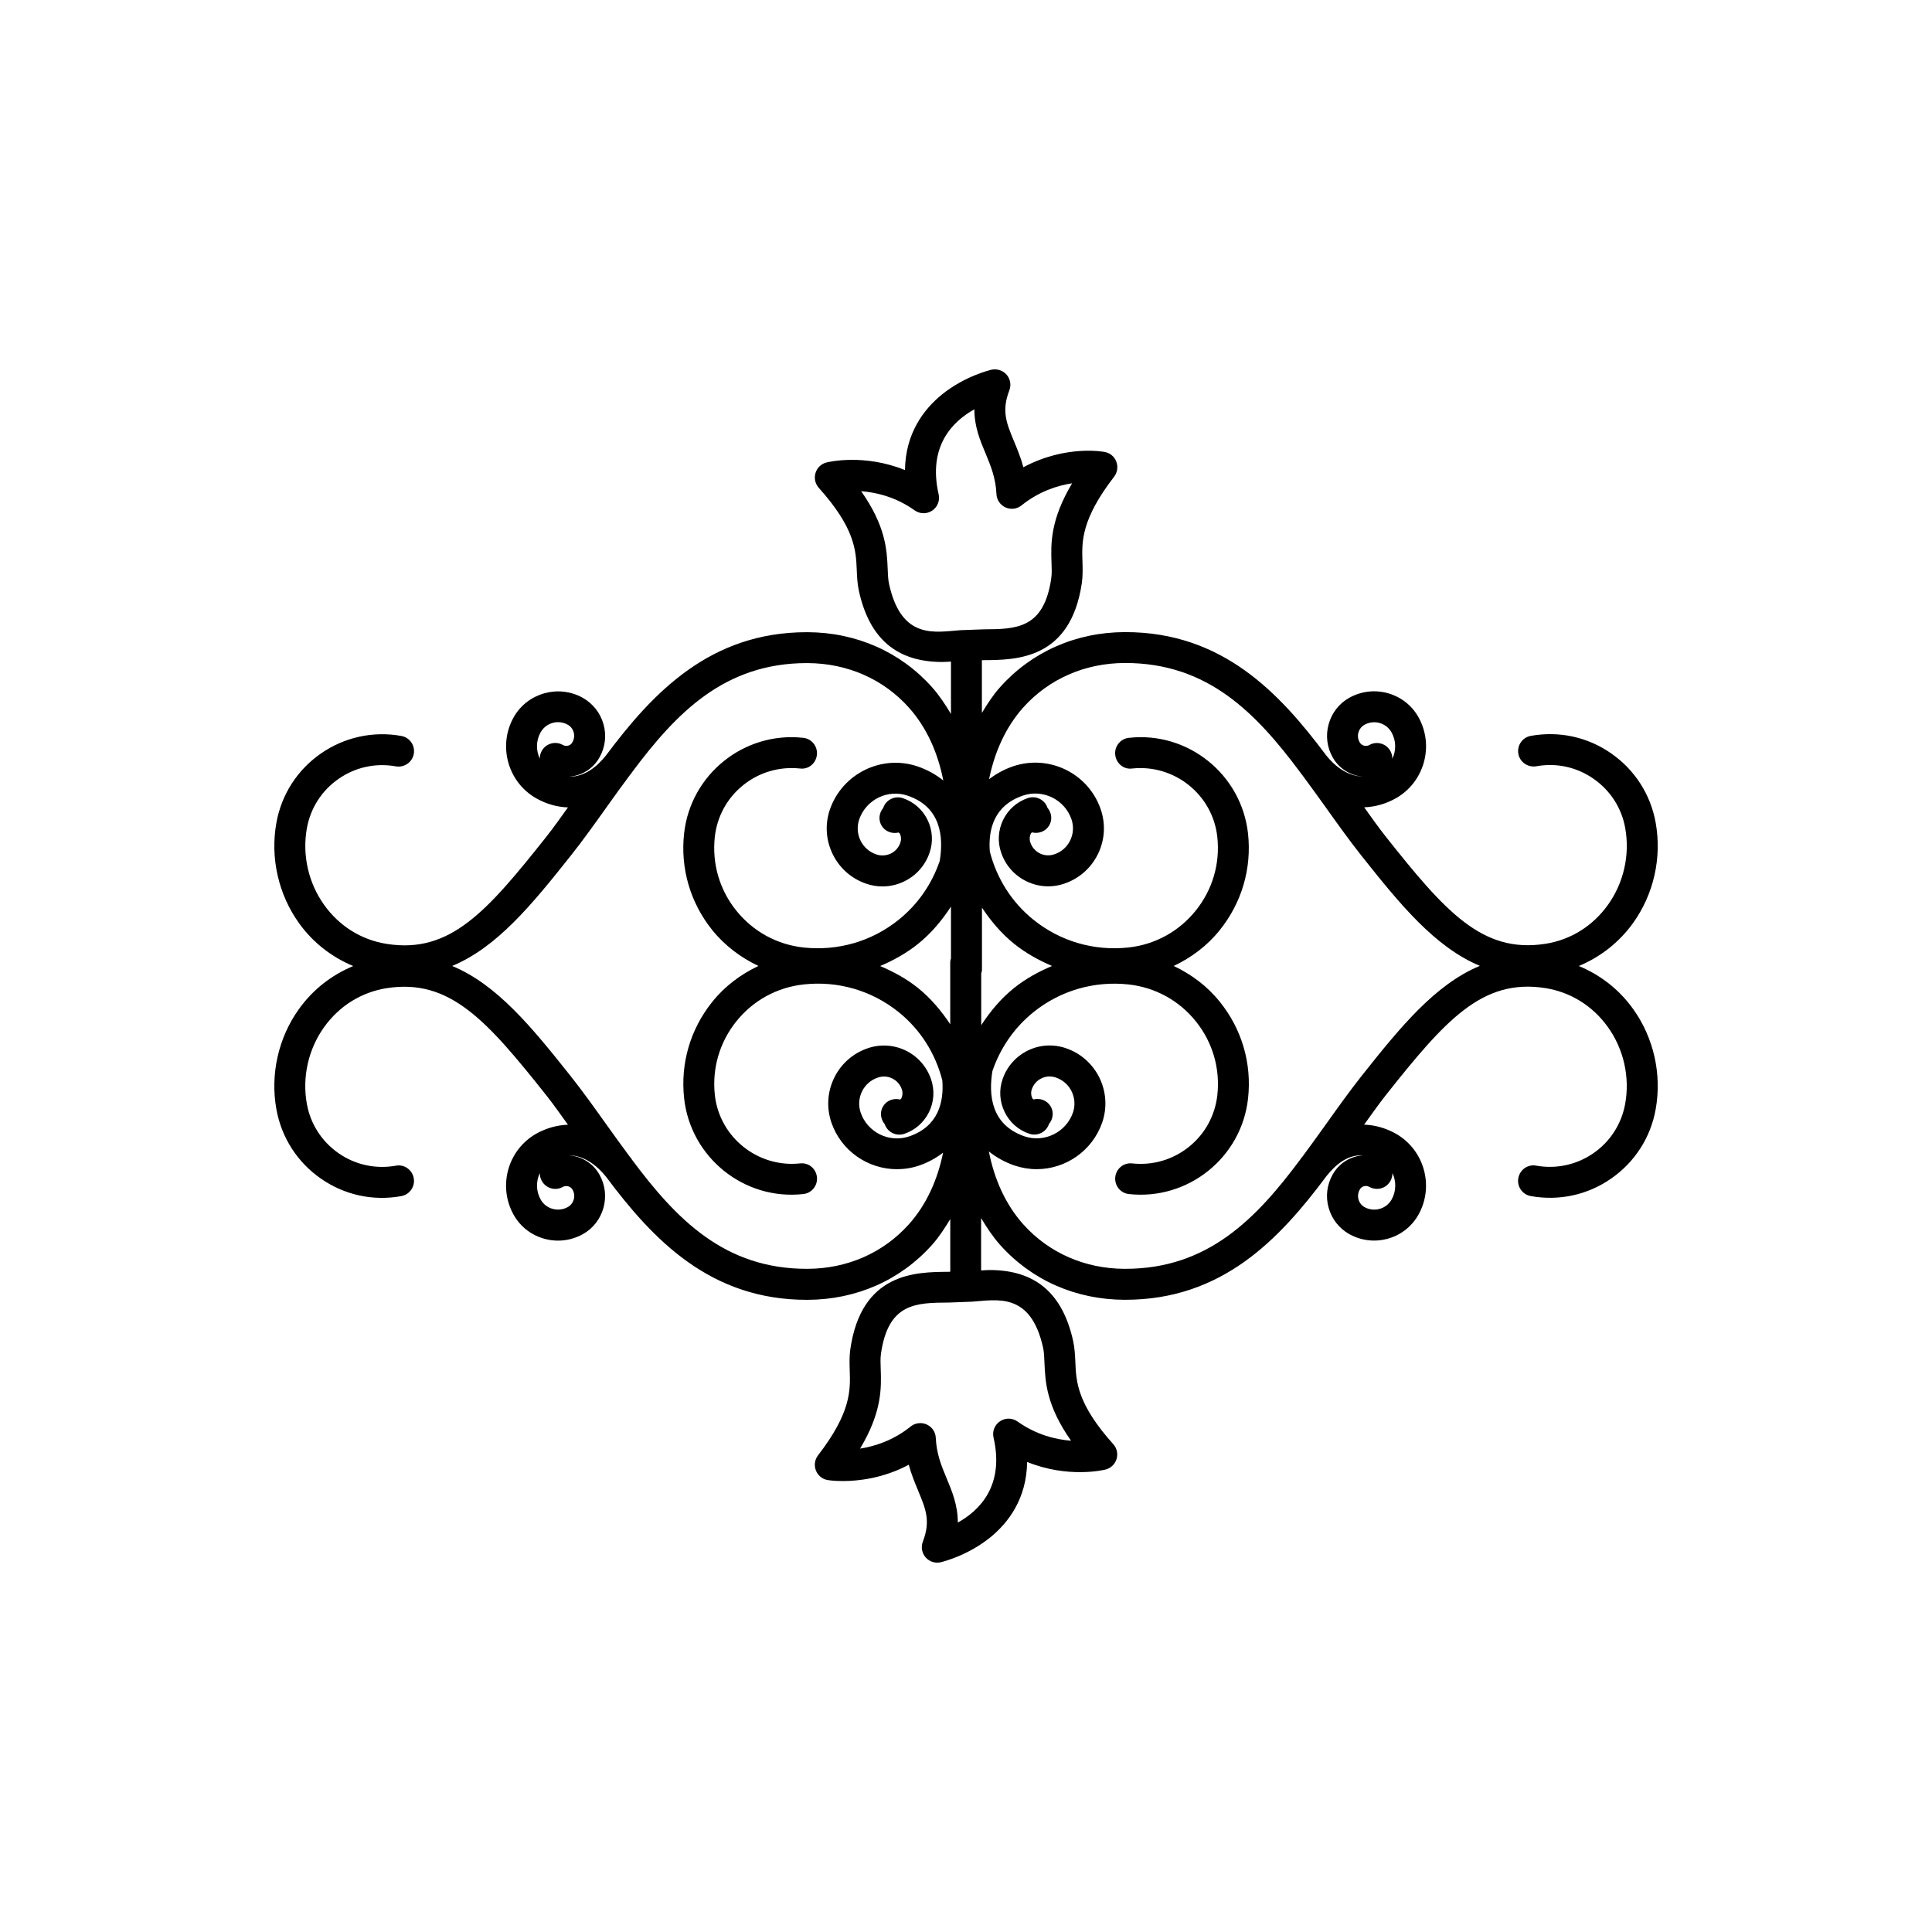 <?xml version="1.0" encoding="utf-8"?>
<!-- Generator: Adobe Illustrator 16.0.4, SVG Export Plug-In . SVG Version: 6.00 Build 0)  -->
<!DOCTYPE svg PUBLIC "-//W3C//DTD SVG 1.1//EN" "http://www.w3.org/Graphics/SVG/1.1/DTD/svg11.dtd">
<svg version="1.1" id="Layer_1" xmlns="http://www.w3.org/2000/svg" xmlns:xlink="http://www.w3.org/1999/xlink" x="0px" y="0px"
	 width="50px" height="50px" viewBox="0 0 50 50" enable-background="new 0 0 50 50" xml:space="preserve">
<g>
	<path d="M42.266,23.885c0.533-0.745,0.745-1.688,0.583-2.592c-0.131-0.732-0.54-1.369-1.15-1.794
		c-0.608-0.425-1.346-0.586-2.081-0.455c-0.218,0.039-0.362,0.247-0.323,0.465c0.039,0.217,0.247,0.358,0.464,0.322
		c0.521-0.095,1.049,0.021,1.482,0.324c0.436,0.303,0.728,0.757,0.82,1.278c0.124,0.691-0.039,1.414-0.447,1.984
		c-0.394,0.552-0.972,0.91-1.628,1.01c-1.625,0.25-2.582-0.834-4.119-2.771c-0.191-0.241-0.377-0.505-0.562-0.763
		c0.272-0.01,0.548-0.082,0.817-0.232c0.738-0.416,1.003-1.358,0.587-2.102c-0.354-0.63-1.157-0.854-1.79-0.5
		c-0.265,0.148-0.453,0.392-0.534,0.684c-0.081,0.291-0.043,0.597,0.104,0.856c0.167,0.299,0.47,0.478,0.789,0.5
		c-0.404-0.012-0.728-0.265-0.955-0.548c-1.219-1.634-2.697-3.192-5.199-3.192c-0.007,0-0.014,0-0.02,0
		c-1.261,0.005-2.404,0.51-3.22,1.423c-0.182,0.202-0.331,0.434-0.473,0.668v-1.363l0.05-0.002c0.841-0.005,2.25-0.014,2.538-2.005
		c0.024-0.178,0.021-0.354,0.015-0.546c-0.018-0.51-0.038-1.086,0.821-2.199c0.085-0.111,0.104-0.26,0.054-0.391
		s-0.168-0.226-0.307-0.248c0,0-0.986-0.196-2.097,0.396c-0.067-0.251-0.159-0.47-0.243-0.673c-0.196-0.472-0.326-0.783-0.12-1.318
		c0.053-0.138,0.024-0.294-0.071-0.404c-0.097-0.111-0.247-0.159-0.393-0.129c-0.027,0.008-0.696,0.163-1.292,0.651
		c-0.454,0.372-0.933,0.99-0.945,1.946c-1.058-0.427-1.974-0.211-2.027-0.197c-0.137,0.032-0.247,0.136-0.288,0.271
		c-0.042,0.135-0.01,0.28,0.084,0.386c0.938,1.045,0.962,1.622,0.983,2.131c0.008,0.192,0.018,0.37,0.057,0.545
		c0.274,1.232,0.98,1.831,2.158,1.831c0.077,0,0.148-0.007,0.223-0.01v1.355c-0.146-0.244-0.302-0.481-0.491-0.693
		c-0.815-0.913-1.959-1.418-3.219-1.423c-0.007,0-0.013,0-0.02,0c-2.504,0-3.983,1.562-5.202,3.195
		c-0.228,0.283-0.548,0.55-0.953,0.545c0.32-0.022,0.622-0.2,0.788-0.498c0.149-0.264,0.187-0.567,0.105-0.859
		c-0.081-0.291-0.271-0.533-0.535-0.684c-0.629-0.352-1.433-0.129-1.79,0.502c-0.415,0.741-0.151,1.685,0.589,2.101
		c0.269,0.15,0.544,0.224,0.816,0.232c-0.186,0.259-0.371,0.521-0.562,0.763c-1.538,1.938-2.487,3.025-4.12,2.771
		c-0.656-0.1-1.234-0.458-1.628-1.01c-0.408-0.57-0.571-1.293-0.447-1.984c0.094-0.521,0.385-0.977,0.82-1.278
		c0.436-0.304,0.963-0.417,1.483-0.324c0.215,0.037,0.425-0.105,0.464-0.322c0.039-0.218-0.105-0.426-0.323-0.465
		c-0.729-0.131-1.471,0.031-2.082,0.455c-0.611,0.425-1.02,1.062-1.151,1.794c-0.162,0.902,0.05,1.847,0.583,2.592
		c0.363,0.508,0.851,0.883,1.406,1.114c-0.555,0.23-1.042,0.605-1.406,1.114c-0.533,0.743-0.745,1.688-0.583,2.591
		c0.131,0.731,0.54,1.37,1.15,1.795c0.61,0.425,1.348,0.588,2.082,0.454c0.217-0.039,0.362-0.247,0.323-0.464
		c-0.039-0.219-0.25-0.366-0.464-0.323c-0.521,0.092-1.049-0.021-1.483-0.324c-0.435-0.303-0.727-0.757-0.82-1.279
		c-0.124-0.689,0.039-1.414,0.447-1.983c0.394-0.551,0.972-0.909,1.628-1.01c1.625-0.25,2.582,0.834,4.12,2.771
		c0.192,0.242,0.376,0.506,0.563,0.764c-0.273,0.011-0.548,0.081-0.818,0.231c-0.739,0.417-1.003,1.358-0.587,2.102
		c0.241,0.428,0.688,0.667,1.148,0.667c0.218,0,0.438-0.054,0.642-0.167c0.264-0.147,0.453-0.392,0.534-0.683
		c0.081-0.292,0.043-0.598-0.104-0.858c-0.167-0.299-0.469-0.477-0.789-0.499c0.39-0.001,0.726,0.264,0.956,0.549
		c1.219,1.634,2.698,3.191,5.2,3.19c0.006,0,0.013,0,0.019,0c1.261-0.004,2.404-0.508,3.22-1.421
		c0.182-0.204,0.331-0.435,0.473-0.669v1.363l-0.05,0.002c-0.841,0.005-2.249,0.014-2.537,2.005
		c-0.025,0.178-0.021,0.354-0.015,0.547c0.018,0.509,0.038,1.086-0.821,2.199c-0.085,0.109-0.105,0.259-0.054,0.39
		c0.051,0.131,0.168,0.227,0.307,0.249c0,0,0.148,0.025,0.392,0.025c0.376,0,1.03-0.062,1.704-0.422
		c0.068,0.252,0.159,0.47,0.243,0.673c0.197,0.472,0.327,0.783,0.121,1.318c-0.053,0.139-0.025,0.293,0.071,0.405
		c0.077,0.088,0.188,0.138,0.302,0.138c0.03,0,0.06-0.004,0.089-0.01c0.028-0.007,0.696-0.164,1.292-0.651
		c0.454-0.371,0.933-0.99,0.945-1.945c1.057,0.427,1.974,0.21,2.026,0.197c0.138-0.033,0.247-0.137,0.288-0.271
		c0.042-0.134,0.01-0.281-0.084-0.386c-0.938-1.045-0.962-1.621-0.982-2.131c-0.009-0.191-0.019-0.37-0.058-0.544
		c-0.273-1.232-0.979-1.832-2.158-1.832c-0.076,0-0.148,0.007-0.223,0.011v-1.356c0.146,0.244,0.302,0.482,0.491,0.694
		c0.814,0.913,1.959,1.417,3.219,1.421c0.007,0,0.013,0,0.021,0c2.507,0,3.986-1.563,5.208-3.202
		c0.226-0.281,0.528-0.557,0.947-0.537c-0.319,0.022-0.622,0.199-0.788,0.498c-0.148,0.264-0.187,0.568-0.104,0.859
		c0.081,0.292,0.271,0.534,0.535,0.683c0.203,0.113,0.423,0.167,0.64,0.167c0.46,0,0.908-0.239,1.149-0.669
		c0.415-0.74,0.15-1.683-0.589-2.1c-0.271-0.15-0.545-0.222-0.817-0.231c0.187-0.258,0.371-0.521,0.562-0.764
		c1.538-1.938,2.491-3.022,4.12-2.772c0.656,0.102,1.234,0.46,1.628,1.011c0.408,0.569,0.571,1.294,0.447,1.983
		c-0.094,0.522-0.385,0.978-0.82,1.279c-0.436,0.303-0.965,0.416-1.482,0.324c-0.217-0.042-0.425,0.104-0.464,0.323
		c-0.039,0.217,0.104,0.425,0.322,0.464c0.732,0.132,1.473-0.029,2.082-0.454c0.611-0.425,1.021-1.062,1.151-1.795
		c0.162-0.901-0.05-1.848-0.583-2.591c-0.363-0.509-0.851-0.884-1.406-1.114C41.415,24.768,41.901,24.393,42.266,23.885z
		 M35.187,19.208c-0.044-0.076-0.055-0.166-0.031-0.251c0.024-0.085,0.08-0.156,0.155-0.199c0.248-0.14,0.562-0.051,0.701,0.194
		c0.123,0.219,0.123,0.474,0.021,0.685c0.002-0.068-0.015-0.139-0.051-0.203c-0.072-0.132-0.209-0.205-0.35-0.205
		c-0.066,0-0.133,0.017-0.194,0.052C35.351,19.33,35.236,19.298,35.187,19.208z M14.565,19.279
		c-0.191-0.108-0.436-0.039-0.544,0.153c-0.036,0.064-0.052,0.135-0.051,0.203c-0.1-0.211-0.101-0.465,0.021-0.683
		c0.095-0.168,0.27-0.263,0.45-0.263c0.085,0,0.171,0.021,0.25,0.065c0.077,0.043,0.132,0.113,0.156,0.199
		c0.024,0.085,0.013,0.175-0.032,0.253C14.769,19.299,14.656,19.33,14.565,19.279z M14.818,30.789
		c0.044,0.077,0.055,0.166,0.031,0.251c-0.024,0.086-0.08,0.157-0.155,0.199c-0.248,0.138-0.563,0.051-0.701-0.194
		c-0.123-0.219-0.123-0.474-0.022-0.686c-0.001,0.069,0.015,0.141,0.051,0.204c0.108,0.193,0.353,0.264,0.544,0.154
		C14.656,30.67,14.769,30.701,14.818,30.789z M23.523,31.683c-0.662,0.741-1.595,1.151-2.625,1.154
		c-2.144,0.008-3.392-1.281-4.548-2.832c-0.004-0.007-0.005-0.015-0.01-0.021c-0.013-0.017-0.026-0.027-0.039-0.045
		c-0.198-0.267-0.395-0.539-0.592-0.815c-0.312-0.438-0.622-0.873-0.944-1.279c-0.991-1.248-1.898-2.363-3.063-2.846
		c1.165-0.484,2.072-1.598,3.063-2.846c0.322-0.404,0.631-0.84,0.944-1.278c0.2-0.281,0.4-0.559,0.602-0.829
		c0.009-0.012,0.02-0.021,0.029-0.031c0.004-0.006,0.005-0.014,0.01-0.02c1.154-1.547,2.399-2.834,4.532-2.834
		c0.005,0,0.011,0,0.017,0c1.03,0.004,1.963,0.413,2.625,1.154c0.461,0.517,0.75,1.172,0.888,1.884
		c-0.188-0.151-0.406-0.275-0.659-0.362c-0.932-0.32-1.953,0.181-2.276,1.114c-0.13,0.383-0.104,0.793,0.073,1.154
		c0.177,0.363,0.486,0.636,0.867,0.765c0.138,0.048,0.281,0.071,0.423,0.071c0.192,0,0.384-0.044,0.562-0.131
		c0.31-0.15,0.543-0.414,0.655-0.741c0.097-0.279,0.078-0.582-0.052-0.85c-0.131-0.268-0.357-0.467-0.638-0.562
		c-0.209-0.071-0.438,0.04-0.508,0.249c0,0.001,0,0.001,0,0.002c-0.111,0.13-0.134,0.318-0.038,0.469
		c0.095,0.148,0.272,0.209,0.435,0.168c0.007,0.012,0.024,0.015,0.03,0.027c0.037,0.074,0.042,0.158,0.015,0.237
		c-0.042,0.124-0.131,0.226-0.249,0.282c-0.118,0.055-0.251,0.063-0.375,0.021c-0.179-0.062-0.324-0.188-0.407-0.358
		s-0.095-0.365-0.035-0.545c0.178-0.518,0.743-0.793,1.259-0.616c0.859,0.295,0.929,1.066,0.826,1.688
		c-0.203,0.594-0.562,1.121-1.063,1.523c-0.697,0.561-1.574,0.812-2.457,0.718c-0.691-0.074-1.31-0.415-1.745-0.955
		c-0.434-0.539-0.631-1.218-0.556-1.907c0.058-0.529,0.318-1.005,0.734-1.34c0.417-0.335,0.938-0.486,1.468-0.431
		c0.225,0.03,0.417-0.135,0.44-0.354c0.024-0.221-0.135-0.417-0.354-0.44c-1.531-0.168-2.917,0.945-3.083,2.479
		c-0.099,0.9,0.16,1.788,0.728,2.495c0.326,0.405,0.738,0.713,1.196,0.93c-0.457,0.217-0.869,0.522-1.195,0.93
		c-0.568,0.707-0.827,1.593-0.728,2.495c0.167,1.532,1.555,2.648,3.083,2.478c0.22-0.022,0.378-0.221,0.354-0.439
		c-0.023-0.219-0.215-0.381-0.44-0.354c-1.09,0.116-2.082-0.676-2.202-1.77c-0.075-0.689,0.123-1.367,0.557-1.907
		c0.434-0.541,1.054-0.88,1.744-0.955c0.887-0.097,1.76,0.157,2.457,0.717c0.566,0.456,0.95,1.072,1.129,1.764
		c0.044,0.567-0.103,1.191-0.854,1.451c-0.517,0.178-1.083-0.102-1.259-0.614c-0.062-0.182-0.049-0.376,0.034-0.547
		s0.228-0.299,0.41-0.36c0.124-0.042,0.254-0.036,0.372,0.022c0.117,0.057,0.206,0.156,0.249,0.282
		c0.027,0.078,0.022,0.162-0.015,0.237c-0.006,0.013-0.022,0.017-0.03,0.027c-0.163-0.042-0.34,0.019-0.435,0.168
		c-0.096,0.148-0.073,0.339,0.038,0.469c0,0.001,0,0.001,0,0.001c0.071,0.209,0.297,0.32,0.508,0.249
		c0.281-0.096,0.508-0.296,0.638-0.562c0.131-0.269,0.149-0.569,0.052-0.851c-0.112-0.327-0.345-0.591-0.655-0.742
		c-0.309-0.149-0.658-0.17-0.981-0.06c-0.383,0.13-0.692,0.401-0.87,0.766c-0.177,0.362-0.203,0.772-0.073,1.156
		c0.255,0.742,0.952,1.209,1.697,1.209c0.192,0,0.387-0.03,0.579-0.096c0.235-0.081,0.437-0.196,0.615-0.332
		C24.266,30.527,23.979,31.174,23.523,31.683z M23.756,25.567c-0.3-0.24-0.633-0.419-0.978-0.566
		c0.345-0.147,0.677-0.33,0.978-0.571c0.343-0.275,0.62-0.608,0.855-0.967v1.341c-0.007,0.03-0.019,0.06-0.019,0.092v1.612
		C24.361,26.161,24.091,25.837,23.756,25.567z M26.994,34.873c0.028,0.13,0.031,0.262,0.037,0.403
		c0.021,0.478,0.047,1.101,0.688,2.01c-0.395-0.031-0.898-0.151-1.385-0.497c-0.137-0.097-0.316-0.1-0.454-0.006
		c-0.139,0.092-0.205,0.26-0.167,0.422c0.288,1.255-0.375,1.895-0.925,2.199c0.002-0.442-0.147-0.804-0.285-1.135
		c-0.137-0.328-0.266-0.639-0.285-1.057c-0.006-0.15-0.097-0.284-0.235-0.347c-0.053-0.023-0.109-0.035-0.165-0.035
		c-0.09,0-0.178,0.029-0.251,0.089c-0.449,0.361-0.93,0.513-1.308,0.571c0.572-0.955,0.55-1.578,0.534-2.058
		c-0.005-0.142-0.012-0.271,0.007-0.403c0.189-1.311,0.912-1.313,1.75-1.319l0.597-0.022C25.795,33.645,26.671,33.426,26.994,34.873
		z M24.859,16.309c-0.648,0.045-1.525,0.265-1.848-1.185c-0.029-0.13-0.032-0.263-0.038-0.403c-0.02-0.478-0.046-1.101-0.687-2.009
		c0.394,0.031,0.898,0.149,1.385,0.496c0.136,0.097,0.316,0.099,0.454,0.007c0.138-0.093,0.205-0.261,0.167-0.422
		c-0.288-1.256,0.375-1.896,0.925-2.2c-0.002,0.443,0.147,0.803,0.286,1.134c0.137,0.329,0.266,0.641,0.285,1.058
		c0.006,0.149,0.097,0.284,0.234,0.347c0.139,0.062,0.298,0.042,0.416-0.053c0.449-0.362,0.931-0.514,1.309-0.572
		c-0.572,0.956-0.551,1.579-0.534,2.057c0.005,0.143,0.012,0.273-0.007,0.404c-0.189,1.31-0.912,1.314-1.75,1.319L24.859,16.309z
		 M25.394,25.193c0.007-0.029,0.019-0.06,0.019-0.092V23.49c0.232,0.347,0.502,0.67,0.836,0.938
		c0.301,0.241,0.633,0.424,0.978,0.571c-0.344,0.146-0.677,0.326-0.978,0.566c-0.344,0.275-0.62,0.608-0.855,0.967V25.193z
		 M35.348,30.693c0.031,0,0.062,0.009,0.092,0.024c0.194,0.108,0.438,0.039,0.544-0.154c0.036-0.063,0.053-0.135,0.052-0.204
		c0.1,0.212,0.101,0.467-0.021,0.685c-0.139,0.246-0.455,0.334-0.701,0.196c-0.077-0.043-0.132-0.114-0.156-0.199
		c-0.023-0.086-0.013-0.175,0.032-0.254C35.221,30.728,35.282,30.693,35.348,30.693z M35.239,27.844
		c-0.321,0.406-0.631,0.841-0.943,1.279c-0.198,0.277-0.396,0.551-0.594,0.818c-0.013,0.016-0.025,0.026-0.037,0.042
		c-0.004,0.007-0.005,0.014-0.011,0.021c-1.153,1.547-2.398,2.833-4.531,2.833c-0.005,0-0.012,0-0.018,0
		c-1.029-0.003-1.963-0.413-2.625-1.154c-0.461-0.517-0.75-1.173-0.888-1.883c0.188,0.15,0.406,0.274,0.659,0.362
		c0.19,0.064,0.386,0.096,0.577,0.096c0.744,0,1.441-0.468,1.698-1.21c0.13-0.383,0.104-0.793-0.072-1.155
		c-0.178-0.362-0.486-0.636-0.867-0.765c-0.325-0.112-0.675-0.092-0.985,0.059c-0.31,0.151-0.543,0.415-0.655,0.741
		c-0.097,0.281-0.077,0.583,0.053,0.85c0.131,0.269,0.356,0.469,0.638,0.563c0.21,0.071,0.438-0.04,0.508-0.249v-0.001
		c0.111-0.131,0.134-0.319,0.038-0.469c-0.095-0.149-0.271-0.21-0.435-0.169c-0.007-0.013-0.024-0.015-0.03-0.026
		c-0.037-0.075-0.042-0.16-0.015-0.238c0.042-0.125,0.131-0.225,0.249-0.281c0.116-0.058,0.25-0.065,0.375-0.021
		c0.179,0.062,0.323,0.188,0.406,0.358c0.083,0.172,0.096,0.365,0.035,0.546c-0.178,0.516-0.745,0.792-1.259,0.616
		c-0.859-0.297-0.929-1.067-0.826-1.689c0.203-0.593,0.562-1.121,1.063-1.524c0.696-0.56,1.573-0.812,2.457-0.717
		c0.69,0.075,1.31,0.414,1.744,0.955c0.435,0.54,0.632,1.218,0.557,1.907c-0.059,0.53-0.318,1.006-0.734,1.34
		c-0.417,0.335-0.938,0.487-1.468,0.43c-0.224-0.026-0.417,0.137-0.44,0.354c-0.023,0.22,0.136,0.417,0.354,0.439
		c1.531,0.167,2.917-0.944,3.083-2.478c0.099-0.902-0.16-1.788-0.729-2.495c-0.325-0.406-0.737-0.713-1.195-0.93
		c0.457-0.217,0.869-0.523,1.194-0.931c0.568-0.707,0.827-1.594,0.729-2.494c-0.167-1.532-1.552-2.649-3.083-2.479
		c-0.22,0.023-0.378,0.221-0.354,0.44s0.219,0.386,0.44,0.354c1.092-0.116,2.083,0.676,2.202,1.771
		c0.075,0.688-0.123,1.365-0.558,1.906c-0.434,0.54-1.054,0.881-1.743,0.955c-0.887,0.095-1.761-0.157-2.457-0.718
		c-0.566-0.455-0.95-1.071-1.129-1.763c-0.045-0.568,0.103-1.191,0.854-1.45c0.519-0.177,1.083,0.1,1.259,0.614
		c0.062,0.182,0.049,0.376-0.034,0.547s-0.228,0.298-0.409,0.358c-0.125,0.042-0.256,0.034-0.372-0.021
		c-0.117-0.058-0.206-0.157-0.249-0.283c-0.027-0.079-0.022-0.163,0.015-0.238c0.006-0.013,0.022-0.015,0.03-0.025
		c0.163,0.041,0.34-0.02,0.435-0.168c0.097-0.15,0.073-0.339-0.038-0.47c0,0,0,0,0-0.001c-0.071-0.21-0.299-0.32-0.508-0.249
		c-0.281,0.096-0.508,0.296-0.638,0.562c-0.131,0.268-0.149,0.569-0.052,0.85c0.111,0.327,0.345,0.592,0.654,0.741
		c0.179,0.087,0.37,0.131,0.562,0.131c0.141,0,0.283-0.022,0.419-0.07c0.383-0.13,0.691-0.401,0.87-0.766
		c0.177-0.361,0.203-0.771,0.072-1.156c-0.319-0.934-1.338-1.432-2.275-1.112c-0.235,0.081-0.438,0.196-0.615,0.332
		c0.141-0.698,0.428-1.344,0.882-1.854c0.662-0.741,1.596-1.15,2.625-1.154c0.005,0,0.011,0,0.018,0
		c2.132,0,3.378,1.286,4.531,2.834c0.005,0.006,0.006,0.014,0.011,0.02c0.009,0.012,0.02,0.021,0.028,0.031
		c0.201,0.271,0.401,0.548,0.603,0.829c0.312,0.438,0.622,0.874,0.943,1.278c0.991,1.248,1.896,2.36,3.061,2.846
		C37.135,25.48,36.229,26.596,35.239,27.844z"/>
</g>
</svg>
